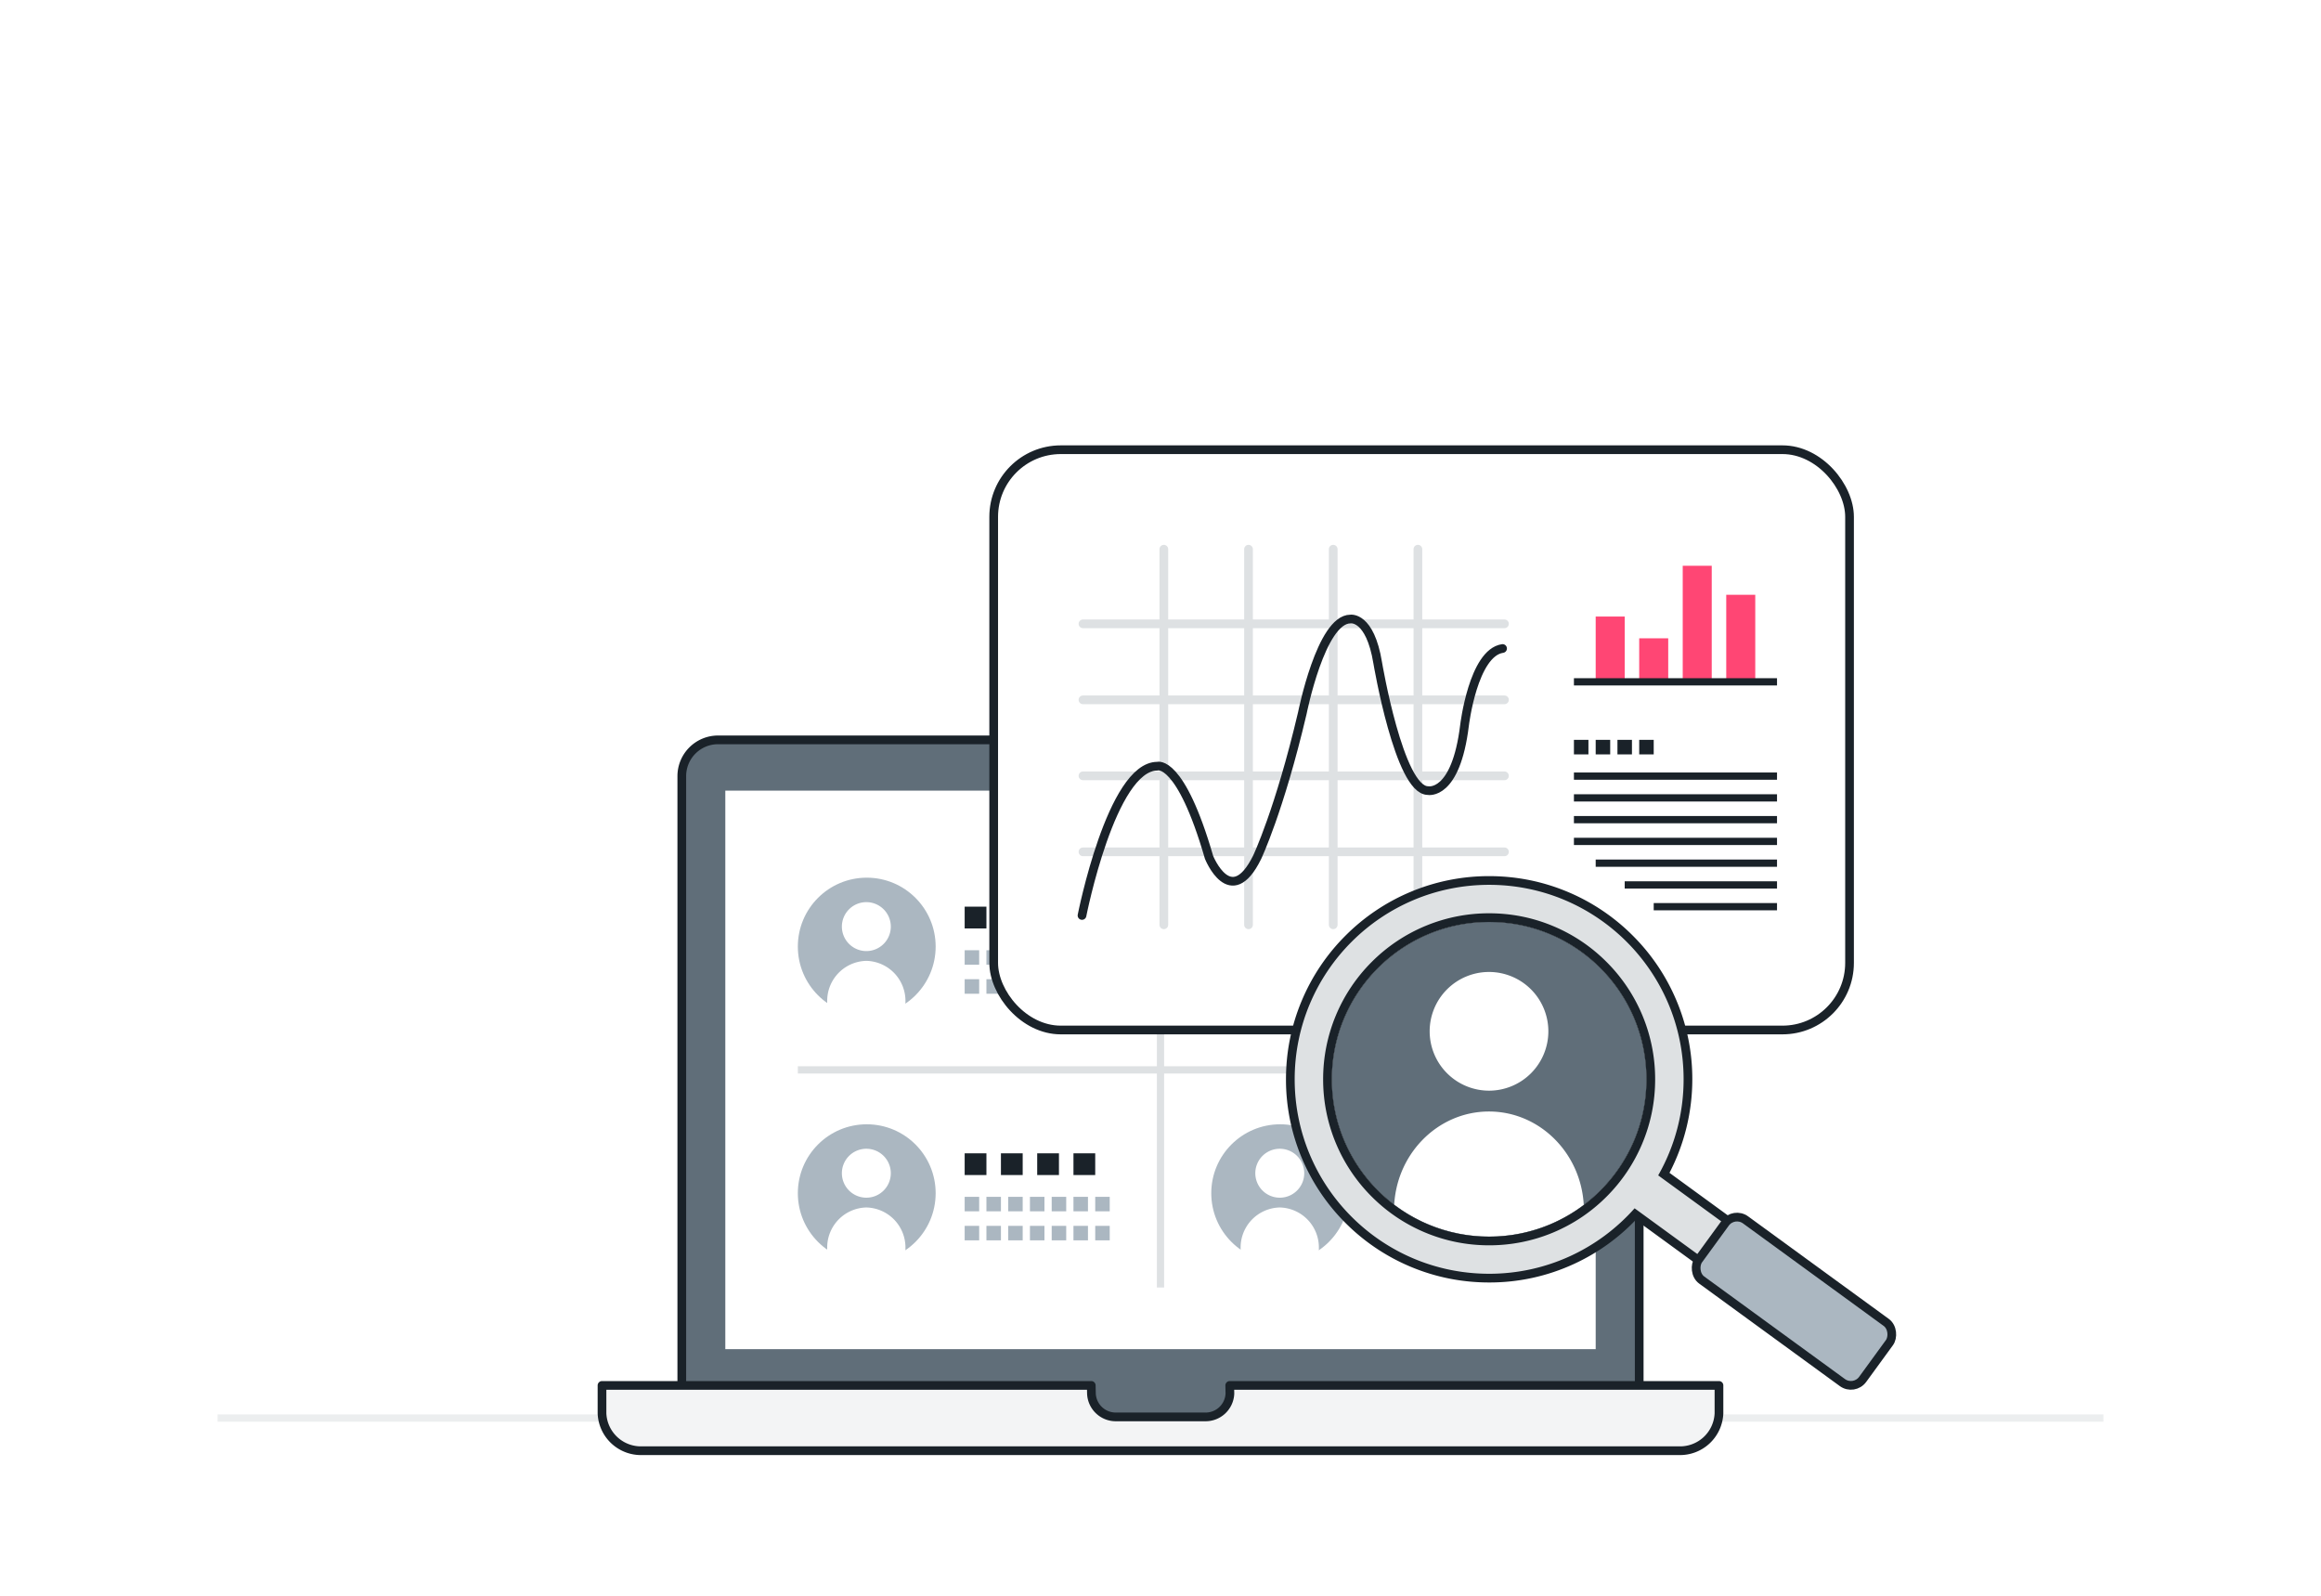 <svg xmlns="http://www.w3.org/2000/svg" width="320" height="220"><defs><clipPath id="a"><path fill="none" d="M0 0h20v6H0z"/></clipPath><clipPath id="b"><path fill="none" d="M0 0h18v3H0z"/></clipPath><clipPath id="c"><path fill="none" d="M0 0h11v2H0z"/></clipPath><clipPath id="d"><path d="M262.969 161.333a21.687 21.687 0 1121.687-21.687 21.687 21.687 0 01-21.687 21.687z" fill="#fff"/></clipPath></defs><g transform="translate(-195 -2196)"><path fill="#fff" d="M195 2196h320v220H195z"/><path fill="#eceeef" d="M225 2391h260v1H225z"/><path d="M294 2298.001h122a5 5 0 015 5v90h0-132 0v-90a5 5 0 015-5z" fill="#606e79" stroke="#1a2229" stroke-linecap="round" stroke-linejoin="round" stroke-width="1.2"/><path d="M295 2305.001h120v77H295z" fill="#fff"/><path d="M364.545 2387l.025 1.128a3.356 3.356 0 01-3.467 3.211h-12.158a3.356 3.356 0 01-3.467-3.211l-.025-1.128h-67.454v3.862a5.371 5.371 0 005.549 5.138h142.9a5.371 5.371 0 005.549-5.138V2387z" fill="#f3f4f5" stroke="#1a2229" stroke-linecap="round" stroke-linejoin="round" stroke-width="1.2"/><path fill="#dee1e3" d="M355.5 2313.5v60h-1v-60z"/><path fill="#dee1e3" d="M305 2343h100v1H305z"/><g transform="translate(88 79)"><g transform="translate(297 2282)" clip-path="url(#a)"><path fill="#abb7c1" d="M0 0h2v2H0zm3 0h2v2H3zm3 0h2v2H6zm3 0h2v2H9zm3 0h2v2h-2zm3 0h2v2h-2zm3 0h2v2h-2zM0 4h2v2H0zm3 0h2v2H3zm3 0h2v2H6zm3 0h2v2H9zm3 0h2v2h-2zm3 0h2v2h-2zm3 0h2v2h-2z"/></g><g transform="translate(297 2276)" clip-path="url(#b)"><path fill="#1a2229" d="M0 0h3v3H0zm5 0h3v3H5zm5 0h3v3h-3zm5 0h3v3h-3z"/></g><circle cx="9.5" cy="9.5" r="9.5" transform="translate(274 2272)" fill="#abb7c1"/><path d="M288.837 2289.097a5.522 5.522 0 00-5.395-5.629 5.522 5.522 0 00-5.395 5.629v2.466h10.793zm-5.393-6.978a3.373 3.373 0 10-3.373-3.373 3.376 3.376 0 003.373 3.373z" fill="#fff"/></g><g transform="translate(31 79)"><g transform="translate(297 2282)" clip-path="url(#a)"><path fill="#abb7c1" d="M0 0h2v2H0zm3 0h2v2H3zm3 0h2v2H6zm3 0h2v2H9zm3 0h2v2h-2zm3 0h2v2h-2zm3 0h2v2h-2zM0 4h2v2H0zm3 0h2v2H3zm3 0h2v2H6zm3 0h2v2H9zm3 0h2v2h-2zm3 0h2v2h-2zm3 0h2v2h-2z"/></g><g transform="translate(297 2276)" clip-path="url(#b)"><path fill="#1a2229" d="M0 0h3v3H0zm5 0h3v3H5zm5 0h3v3h-3zm5 0h3v3h-3z"/></g><circle cx="9.5" cy="9.5" r="9.5" transform="translate(274 2272)" fill="#abb7c1"/><path d="M288.837 2289.097a5.522 5.522 0 00-5.395-5.629 5.522 5.522 0 00-5.395 5.629v2.466h10.793zm-5.393-6.978a3.373 3.373 0 10-3.373-3.373 3.376 3.376 0 003.373 3.373z" fill="#fff"/></g><g transform="translate(88 45)"><g transform="translate(297 2282)" clip-path="url(#a)"><path fill="#abb7c1" d="M0 0h2v2H0zm3 0h2v2H3zm3 0h2v2H6zm3 0h2v2H9zm3 0h2v2h-2zm3 0h2v2h-2zm3 0h2v2h-2zM0 4h2v2H0zm3 0h2v2H3zm3 0h2v2H6zm3 0h2v2H9zm3 0h2v2h-2zm3 0h2v2h-2zm3 0h2v2h-2z"/></g><g transform="translate(297 2276)" clip-path="url(#b)"><path fill="#1a2229" d="M0 0h3v3H0zm5 0h3v3H5zm5 0h3v3h-3zm5 0h3v3h-3z"/></g><circle cx="9.5" cy="9.5" r="9.5" transform="translate(274 2272)" fill="#abb7c1"/><path d="M288.837 2289.097a5.522 5.522 0 00-5.395-5.629 5.522 5.522 0 00-5.395 5.629v2.466h10.793zm-5.393-6.978a3.373 3.373 0 10-3.373-3.373 3.376 3.376 0 003.373 3.373z" fill="#fff"/></g><g transform="translate(31 45)"><g transform="translate(297 2282)" clip-path="url(#a)"><path fill="#abb7c1" d="M0 0h2v2H0zm3 0h2v2H3zm3 0h2v2H6zm3 0h2v2H9zm3 0h2v2h-2zm3 0h2v2h-2zm3 0h2v2h-2zM0 4h2v2H0zm3 0h2v2H3zm3 0h2v2H6zm3 0h2v2H9zm3 0h2v2h-2zm3 0h2v2h-2zm3 0h2v2h-2z"/></g><g transform="translate(297 2276)" clip-path="url(#b)"><path fill="#1a2229" d="M0 0h3v3H0zm5 0h3v3H5zm5 0h3v3h-3zm5 0h3v3h-3z"/></g><circle cx="9.5" cy="9.5" r="9.5" transform="translate(274 2272)" fill="#abb7c1"/><path d="M288.837 2289.097a5.522 5.522 0 00-5.395-5.629 5.522 5.522 0 00-5.395 5.629v2.466h10.793zm-5.393-6.978a3.373 3.373 0 10-3.373-3.373 3.376 3.376 0 003.373 3.373z" fill="#fff"/></g><rect width="117.997" height="80" rx="9.25" transform="translate(332.002 2258)" fill="#fff" stroke="#1a2229" stroke-linecap="round" stroke-linejoin="round" stroke-width="1.2"/><path d="M423 2321h17m-21-3h21m-25-3h25m-28-3h28m-28-3h28m-28-3h28m-28-3h28" fill="none" stroke="#1a2229"/><g transform="translate(412 2298)" clip-path="url(#c)"><path fill="#1a2229" d="M0 0h2v2H0zm3 0h2v2H3zm3 0h2v2H6zm3 0h2v2H9z"/></g><path fill="#ff4674" d="M433 2278h4v12h-4zm-6-4h4v16h-4zm-6 10h4v6h-4zm-6-3h4v9h-4z"/><path d="M412 2290h28" fill="none" stroke="#1a2229"/><g fill="none" stroke-linecap="round" stroke-linejoin="round" stroke-width="1.2"><path stroke="#dee1e3" d="M355.459 2271.714v51.783m11.677-51.783v51.783m11.676-51.783v51.783m11.675-51.783v51.783m11.936-41.493h-58.112m58.112 10.478h-58.112m58.112 10.478h-58.112m58.112 10.477h-58.112"/><path d="M344.179 2322.211s4.058-20.581 10.39-20.581c0 0 3.166-1.089 7.124 12.566 0 0 2.968 7.42 6.629 0 0 0 3.068-6.432 6.234-19.89 0 0 2.573-12.962 6.629-12.962 0 0 2.7-.461 3.761 6.036 0 0 2.968 17.613 6.925 17.613 0 0 3.847.833 5.046-9 0 0 1.188-9.993 5.245-10.588" stroke="#1a2229"/></g><g transform="translate(137.341 2205.152)"><g fill="#dee1e3" stroke-linecap="round"><path d="M262.97 167.056c-3.7 0-7.29-.725-10.67-2.155a27.318 27.318 0 01-8.713-5.874 27.319 27.319 0 01-8.028-19.382 27.318 27.318 0 018.028-19.382 27.318 27.318 0 0119.382-8.028 27.318 27.318 0 0119.382 8.028 27.319 27.319 0 018.029 19.382 27.41 27.41 0 01-3.322 13.074l11.224 8.179.485.353-.353.485-3.29 4.513-.353.484-.484-.353-11.18-8.147a27.312 27.312 0 01-8.708 6.33 27.162 27.162 0 01-11.43 2.493zm0-48.498c-11.628 0-21.088 9.46-21.088 21.087 0 11.628 9.46 21.088 21.087 21.088 11.628 0 21.088-9.46 21.088-21.088 0-11.627-9.46-21.087-21.088-21.087z"/><path d="M262.97 166.456c7.98 0 15.143-3.491 20.054-9.025l11.616 8.464 3.289-4.512-11.653-8.492a26.673 26.673 0 003.504-13.246c0-14.807-12.004-26.81-26.81-26.81-14.808 0-26.811 12.003-26.811 26.81 0 14.807 12.003 26.81 26.81 26.81m0-48.497c11.978 0 21.688 9.71 21.688 21.687 0 11.978-9.71 21.688-21.688 21.688-11.978 0-21.687-9.71-21.687-21.688 0-11.977 9.71-21.687 21.687-21.687m0 49.698c-3.78 0-7.449-.741-10.903-2.202a27.915 27.915 0 01-8.903-6.002 27.915 27.915 0 01-6.002-8.903 27.836 27.836 0 01-2.202-10.904c0-3.78.74-7.449 2.202-10.903a27.915 27.915 0 016.002-8.903 27.916 27.916 0 0119.806-8.204c3.781 0 7.45.74 10.904 2.202a27.915 27.915 0 018.903 6.002 27.915 27.915 0 016.002 8.903 27.836 27.836 0 012.202 10.903 28.02 28.02 0 01-3.147 12.895l11.772 8.58-4.702 6.452-11.721-8.542a27.89 27.89 0 01-8.533 6.079 27.758 27.758 0 01-11.68 2.547zm0-48.498c-11.296 0-20.487 9.19-20.487 20.487 0 11.297 9.19 20.488 20.487 20.488 11.297 0 20.488-9.19 20.488-20.488 0-11.296-9.19-20.487-20.488-20.487z" fill="#1a2229"/></g><rect width="28" height="10.264" rx="2" transform="rotate(36.082 -93.961 534.395)" fill="#abb7c1" stroke="#1a2229" stroke-linecap="round" stroke-width="1.2"/><g clip-path="url(#d)"><path d="M262.969 161.333a21.687 21.687 0 1121.687-21.687 21.687 21.687 0 01-21.687 21.687z" fill="#606e79"/><path d="M276.034 157.741c0-7.529-5.871-13.656-13.088-13.656-7.217 0-13.088 6.127-13.088 13.656v5.982h26.183zm-13.083-16.529a8.182 8.182 0 10-8.182-8.182 8.19 8.19 0 008.182 8.182z" fill="#fff"/></g><g fill="none" stroke-linecap="round"><path d="M262.969 161.333a21.687 21.687 0 1121.687-21.687 21.687 21.687 0 01-21.687 21.687z"/><path d="M262.97 161.333c11.977 0 21.687-9.71 21.687-21.688 0-11.977-9.71-21.687-21.688-21.687-11.978 0-21.687 9.71-21.687 21.687 0 11.978 9.71 21.688 21.687 21.688m0 1.2a22.74 22.74 0 01-8.909-1.8 22.809 22.809 0 01-7.275-4.904 22.81 22.81 0 01-6.703-16.184 22.81 22.81 0 016.703-16.184 22.81 22.81 0 0116.184-6.703c3.09 0 6.087.605 8.91 1.8a22.81 22.81 0 017.274 4.904 22.81 22.81 0 016.704 16.183c0 3.09-.606 6.087-1.8 8.91a22.81 22.81 0 01-4.904 7.274 22.81 22.81 0 01-16.184 6.704z" fill="#1a2229"/></g></g></g></svg>